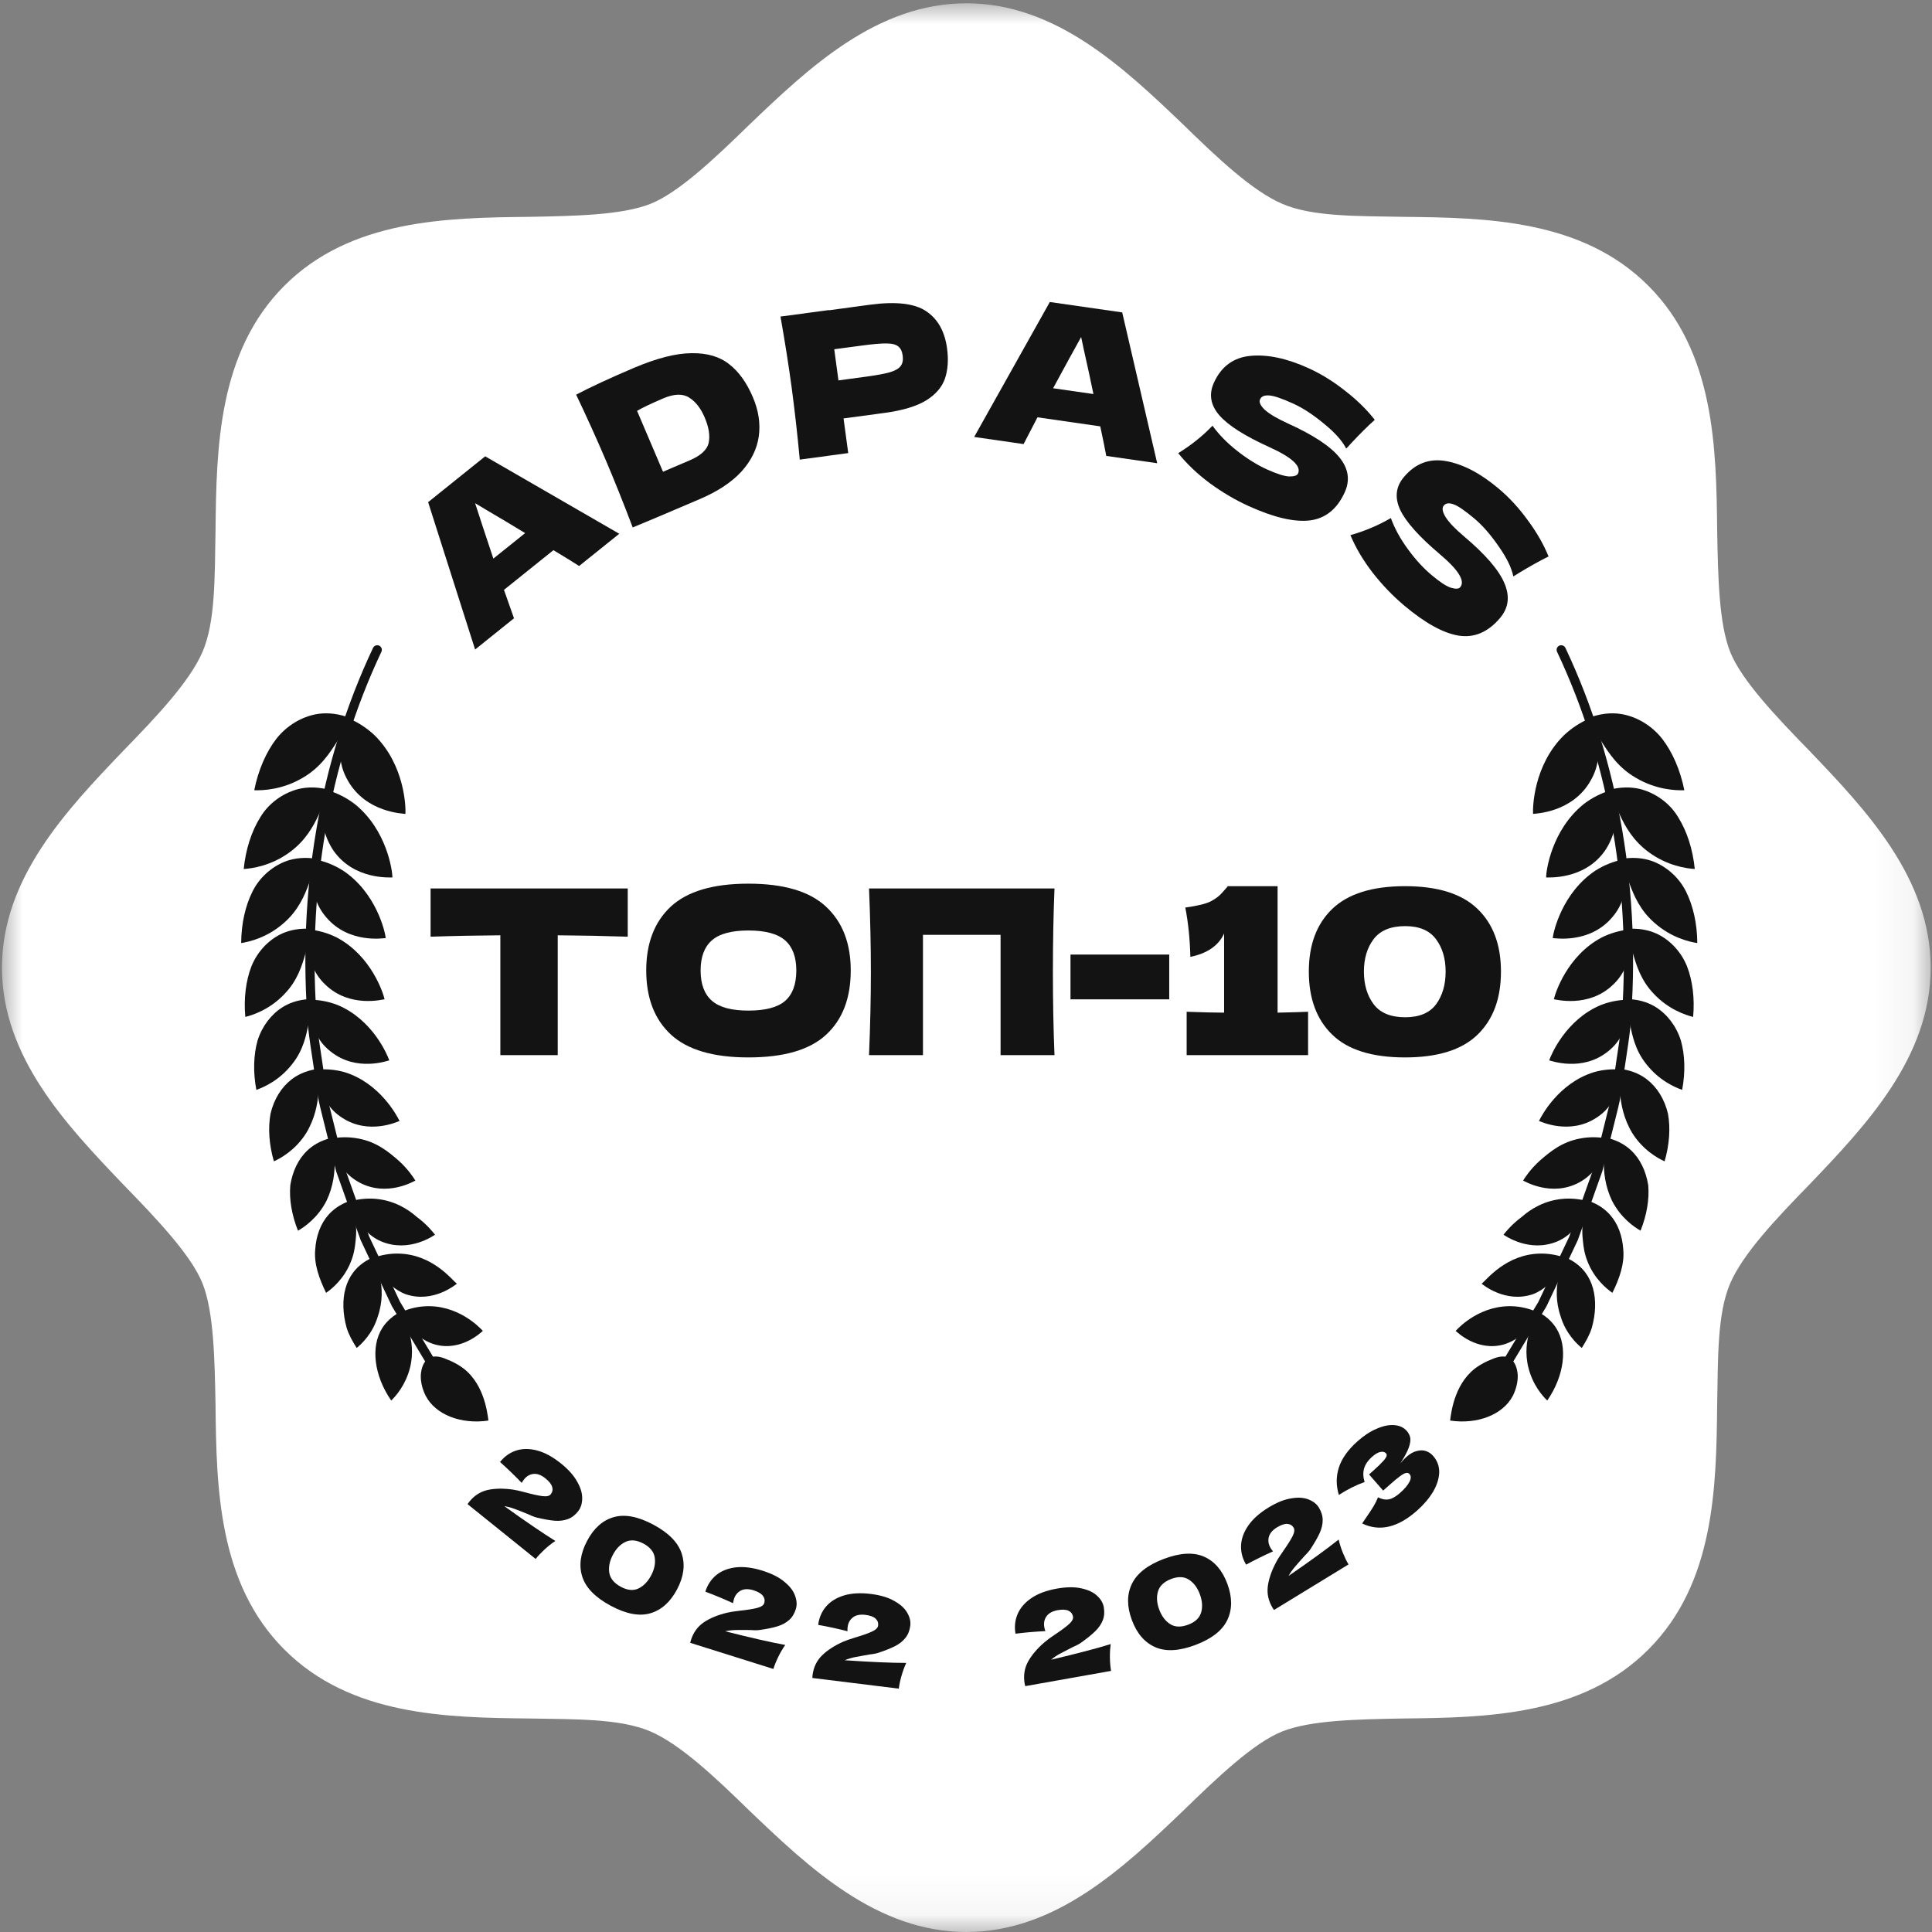<?xml version="1.0" encoding="UTF-8"?> <svg xmlns="http://www.w3.org/2000/svg" viewBox="0 0 47.00 47.00" data-guides="{&quot;vertical&quot;:[],&quot;horizontal&quot;:[]}"><rect x="0" y="0" width="47.00" height="47.00" fill="#808080" stroke="none"/><defs></defs><mask x="0.048" y="0.08" width="46.92" height="46.92" data-from-defs="true" maskUnits="userSpaceOnUse" maskContentUnits="userSpaceOnUse" id="tSvg78e35b5f06"><path fill="white" stroke="none" fill-opacity="1" stroke-width="1" stroke-opacity="1" width="432.264" height="432.264" id="tSvgaa578946eb" title="Rectangle 2" d="M0.048 0.08C15.688 0.08 31.328 0.08 46.968 0.08C46.968 15.72 46.968 31.36 46.968 47C31.328 47 15.688 47 0.048 47C0.048 31.36 0.048 15.72 0.048 0.08" style="transform-origin: -5730.49px -4902.46px;"></path></mask><path fill="#ffffff" stroke="none" fill-opacity="1" stroke-width="1" stroke-opacity="1" mask="url(#tSvg78e35b5f06)" id="tSvg1534b68cddc" title="Path 61" d="M46.968 23.54C46.968 25.718 45.398 27.373 44.015 28.819C43.219 29.636 42.402 30.494 42.088 31.227C41.774 31.96 41.795 33.05 41.774 34.16C41.753 36.192 41.711 38.517 40.098 40.13C38.485 41.743 36.16 41.785 34.128 41.806C33.018 41.826 31.887 41.847 31.196 42.12C30.504 42.392 29.604 43.251 28.787 44.047C27.341 45.429 25.687 47 23.508 47C21.33 47 19.675 45.429 18.23 44.047C17.413 43.251 16.554 42.434 15.821 42.12C15.088 41.806 13.998 41.826 12.888 41.806C10.857 41.785 8.531 41.743 6.919 40.13C5.306 38.517 5.264 36.192 5.243 34.16C5.222 33.05 5.201 31.919 4.929 31.227C4.656 30.536 3.797 29.636 3.002 28.819C1.619 27.373 0.048 25.718 0.048 23.54C0.048 21.362 1.619 19.707 3.002 18.262C3.797 17.445 4.614 16.586 4.929 15.853C5.243 15.12 5.222 14.03 5.243 12.92C5.264 10.888 5.306 8.563 6.919 6.95C8.531 5.338 10.857 5.296 12.888 5.275C13.998 5.254 15.13 5.233 15.821 4.96C16.512 4.688 17.413 3.829 18.23 3.033C19.675 1.651 21.33 0.08 23.508 0.08C25.687 0.08 27.341 1.651 28.787 3.033C29.604 3.829 30.462 4.646 31.196 4.96C31.929 5.275 33.018 5.254 34.128 5.275C36.16 5.296 38.485 5.338 40.098 6.95C41.711 8.563 41.753 10.888 41.774 12.92C41.795 14.03 41.816 15.162 42.088 15.853C42.36 16.544 43.219 17.445 44.015 18.262C45.398 19.707 46.968 21.362 46.968 23.54Z"></path><path fill="#131314" stroke="none" fill-opacity="1" stroke-width="1" stroke-opacity="1" mask="url(#tSvg78e35b5f06)" id="tSvg12bf787006b" title="Path 62" d="M34.18 25.724C33.379 25.724 32.789 25.54 32.41 25.171C32.03 24.803 31.84 24.291 31.84 23.636C31.84 22.984 32.03 22.476 32.41 22.111C32.793 21.743 33.383 21.558 34.18 21.558C34.976 21.558 35.564 21.743 35.944 22.111C36.324 22.476 36.514 22.984 36.514 23.636C36.514 24.291 36.324 24.803 35.944 25.171C35.564 25.54 34.976 25.724 34.18 25.724ZM34.185 24.747C34.528 24.747 34.777 24.642 34.934 24.434C35.09 24.222 35.168 23.956 35.168 23.636C35.168 23.319 35.09 23.057 34.934 22.848C34.777 22.636 34.528 22.53 34.185 22.53C33.832 22.53 33.575 22.636 33.415 22.848C33.258 23.057 33.18 23.319 33.18 23.636C33.18 23.952 33.258 24.216 33.415 24.428C33.575 24.641 33.832 24.747 34.185 24.747Z"></path><path fill="#131314" stroke="none" fill-opacity="1" stroke-width="1" stroke-opacity="1" mask="url(#tSvg78e35b5f06)" id="tSvgebce47a35a" title="Path 63" d="M31.08 24.635C31.415 24.628 31.662 24.62 31.822 24.613C31.822 24.965 31.822 25.316 31.822 25.668C30.838 25.668 29.853 25.668 28.868 25.668C28.868 25.316 28.868 24.965 28.868 24.613C29.27 24.628 29.574 24.635 29.779 24.635C29.779 23.993 29.779 23.351 29.779 22.709C29.645 23.003 29.371 23.193 28.958 23.278C28.947 22.839 28.906 22.439 28.835 22.078C29.133 22.037 29.339 21.986 29.455 21.927C29.574 21.864 29.665 21.795 29.728 21.72C29.795 21.646 29.84 21.596 29.862 21.57C29.862 21.566 29.862 21.562 29.862 21.558C30.268 21.558 30.674 21.558 31.08 21.558C31.08 22.584 31.08 23.61 31.08 24.635Z"></path><path fill="#131314" stroke="none" fill-opacity="1" stroke-width="1" stroke-opacity="1" mask="url(#tSvg78e35b5f06)" id="tSvg187cf4c06d6" title="Path 64" d="M28.444 24.311C27.643 24.311 26.843 24.311 26.042 24.311C26.042 23.948 26.042 23.585 26.042 23.222C26.843 23.222 27.643 23.222 28.444 23.222C28.444 23.585 28.444 23.948 28.444 24.311Z"></path><path fill="#131314" stroke="none" fill-opacity="1" stroke-width="1" stroke-opacity="1" mask="url(#tSvg78e35b5f06)" id="tSvgd284be7313" title="Path 65" d="M25.653 21.614C25.627 22.243 25.614 22.919 25.614 23.641C25.614 24.363 25.627 25.039 25.653 25.668C25.215 25.668 24.778 25.668 24.341 25.668C24.341 24.693 24.341 23.717 24.341 22.742C23.711 22.742 23.082 22.742 22.453 22.742C22.453 23.717 22.453 24.693 22.453 25.668C22.016 25.668 21.578 25.668 21.141 25.668C21.171 24.946 21.186 24.27 21.186 23.641C21.186 23.012 21.171 22.336 21.141 21.614C22.645 21.614 24.149 21.614 25.653 21.614Z"></path><path fill="#131314" stroke="none" fill-opacity="1" stroke-width="1" stroke-opacity="1" mask="url(#tSvg78e35b5f06)" id="tSvg1946554c02b" title="Path 66" d="M18.205 25.724C17.353 25.724 16.726 25.54 16.324 25.171C15.922 24.799 15.721 24.278 15.721 23.608C15.721 22.945 15.92 22.428 16.318 22.055C16.72 21.683 17.349 21.497 18.205 21.497C19.065 21.497 19.695 21.683 20.093 22.055C20.495 22.428 20.696 22.945 20.696 23.608C20.696 24.281 20.497 24.802 20.098 25.171C19.7 25.54 19.069 25.724 18.205 25.724ZM18.205 24.585C18.619 24.585 18.916 24.507 19.099 24.35C19.281 24.19 19.372 23.943 19.372 23.608C19.372 23.28 19.281 23.036 19.099 22.876C18.916 22.716 18.619 22.636 18.205 22.636C17.796 22.636 17.5 22.716 17.318 22.876C17.135 23.036 17.044 23.28 17.044 23.608C17.044 23.939 17.135 24.185 17.318 24.345C17.5 24.505 17.796 24.585 18.205 24.585Z"></path><path fill="#131314" stroke="none" fill-opacity="1" stroke-width="1" stroke-opacity="1" mask="url(#tSvg78e35b5f06)" id="tSvg6fd092d37" title="Path 67" d="M15.271 22.787C14.687 22.768 14.119 22.757 13.568 22.753C13.568 23.725 13.568 24.696 13.568 25.668C13.103 25.668 12.638 25.668 12.172 25.668C12.172 24.696 12.172 23.725 12.172 22.753C11.618 22.757 11.052 22.768 10.475 22.787C10.475 22.396 10.475 22.005 10.475 21.614C12.074 21.614 13.672 21.614 15.271 21.614C15.271 22.005 15.271 22.396 15.271 22.787Z"></path><path fill="#131314" stroke="none" fill-opacity="1" stroke-width="1" stroke-opacity="1" mask="url(#tSvg78e35b5f06)" id="tSvgf665ac91d2" title="Path 68" d="M36.185 33.806C36.14 33.768 36.131 33.7 36.166 33.652C36.284 33.494 36.401 33.337 36.518 33.179C36.82 32.677 37.122 32.175 37.424 31.672C37.674 31.143 37.925 30.613 38.175 30.084C38.372 29.532 38.569 28.98 38.765 28.428C38.876 27.982 38.987 27.536 39.098 27.09C39.129 26.969 39.16 26.848 39.185 26.726C39.214 26.534 39.242 26.341 39.271 26.149C39.289 26.015 39.31 25.88 39.331 25.744C39.369 25.492 39.408 25.24 39.436 24.986C39.706 21.744 39.167 18.586 37.879 15.857C37.852 15.801 37.876 15.734 37.932 15.707C37.988 15.681 38.055 15.706 38.082 15.761C39.388 18.526 39.933 21.723 39.66 25.008C39.631 25.267 39.592 25.523 39.553 25.778C39.532 25.912 39.512 26.047 39.493 26.181C39.464 26.376 39.435 26.57 39.406 26.765C39.379 26.897 39.347 27.021 39.316 27.145C39.204 27.594 39.092 28.043 38.98 28.493C38.781 29.052 38.582 29.61 38.383 30.169C38.129 30.705 37.876 31.241 37.622 31.778C37.316 32.286 37.01 32.795 36.704 33.303C36.585 33.464 36.466 33.625 36.347 33.786C36.31 33.835 36.24 33.846 36.19 33.809C36.188 33.808 36.187 33.807 36.185 33.806Z"></path><path fill="#131314" stroke="none" fill-opacity="1" stroke-width="1" stroke-opacity="1" mask="url(#tSvg78e35b5f06)" id="tSvg8b354c8d30" title="Path 69" d="M40.975 19.224C40.878 18.737 40.688 18.3 40.436 17.972C40.178 17.646 39.821 17.44 39.466 17.375C39.297 17.344 39.027 17.33 38.693 17.448C38.712 17.514 38.786 17.764 38.965 18.049C39.148 18.335 39.372 18.677 39.794 18.921C40.285 19.213 40.766 19.232 40.975 19.224Z"></path><path fill="#131314" stroke="none" fill-opacity="1" stroke-width="1" stroke-opacity="1" mask="url(#tSvg78e35b5f06)" id="tSvga94d967b79" title="Path 70" d="M38.696 18.989C39.126 18.252 38.686 17.544 38.654 17.485C38.462 17.569 38.244 17.698 38.041 17.892C37.31 18.617 37.284 19.635 37.295 19.8C37.338 19.791 38.252 19.776 38.696 18.989Z"></path><path fill="#131314" stroke="none" fill-opacity="1" stroke-width="1" stroke-opacity="1" mask="url(#tSvg78e35b5f06)" id="tSvg23ad752ea2" title="Path 71" d="M41.229 21.14C41.181 20.66 41.038 20.22 40.825 19.88C40.62 19.537 40.284 19.307 39.949 19.208C39.788 19.162 39.528 19.122 39.193 19.203C39.205 19.269 39.254 19.517 39.4 19.811C39.536 20.107 39.732 20.458 40.115 20.735C40.563 21.063 41.026 21.128 41.229 21.14Z"></path><path fill="#131314" stroke="none" fill-opacity="1" stroke-width="1" stroke-opacity="1" mask="url(#tSvg78e35b5f06)" id="tSvg186990f06d6" title="Path 72" d="M39.044 20.695C39.265 20.366 39.341 20.004 39.293 19.734C39.257 19.461 39.167 19.267 39.151 19.234C38.958 19.297 38.734 19.4 38.52 19.567C37.745 20.198 37.611 21.186 37.613 21.346C37.656 21.342 38.542 21.413 39.044 20.695Z"></path><path fill="#131314" stroke="none" fill-opacity="1" stroke-width="1" stroke-opacity="1" mask="url(#tSvg78e35b5f06)" id="tSvg3e897cfc7" title="Path 73" d="M41.29 22.942C41.288 22.475 41.19 22.037 41.016 21.689C40.843 21.341 40.543 21.087 40.227 20.961C40.076 20.902 39.828 20.84 39.497 20.887C39.502 20.952 39.526 21.197 39.64 21.494C39.751 21.793 39.903 22.15 40.25 22.451C40.653 22.809 41.095 22.912 41.29 22.942Z"></path><path fill="#131314" stroke="none" fill-opacity="1" stroke-width="1" stroke-opacity="1" mask="url(#tSvg78e35b5f06)" id="tSvg939ce58487" title="Path 74" d="M39.218 22.318C39.748 21.711 39.476 20.976 39.454 20.914C39.261 20.957 39.035 21.037 38.812 21.179C38.003 21.718 37.789 22.665 37.773 22.821C37.815 22.82 38.665 22.968 39.218 22.318Z"></path><path fill="#131314" stroke="none" fill-opacity="1" stroke-width="1" stroke-opacity="1" mask="url(#tSvg78e35b5f06)" id="tSvg102da618df1" title="Path 75" d="M41.189 24.739C41.23 24.288 41.176 23.858 41.04 23.507C40.898 23.155 40.637 22.883 40.342 22.733C40.201 22.662 39.967 22.579 39.643 22.594C39.642 22.657 39.642 22.896 39.725 23.194C39.811 23.492 39.921 23.852 40.229 24.173C40.585 24.555 41.003 24.693 41.189 24.739Z"></path><path fill="#131314" stroke="none" fill-opacity="1" stroke-width="1" stroke-opacity="1" mask="url(#tSvg78e35b5f06)" id="tSvg93a0329ca4" title="Path 76" d="M39.245 23.951C39.814 23.412 39.612 22.677 39.599 22.616C39.409 22.639 39.183 22.695 38.954 22.812C38.122 23.259 37.834 24.159 37.801 24.309C37.841 24.312 38.65 24.53 39.245 23.951Z"></path><path fill="#131314" stroke="none" fill-opacity="1" stroke-width="1" stroke-opacity="1" mask="url(#tSvg78e35b5f06)" id="tSvg147ca69fab9" title="Path 77" d="M40.922 26.513C41.003 26.083 40.99 25.664 40.891 25.313C40.78 24.961 40.558 24.675 40.285 24.503C40.156 24.421 39.938 24.32 39.623 24.305C39.617 24.366 39.595 24.596 39.647 24.891C39.709 25.188 39.776 25.544 40.046 25.882C40.355 26.282 40.746 26.453 40.922 26.513Z"></path><path fill="#131314" stroke="none" fill-opacity="1" stroke-width="1" stroke-opacity="1" mask="url(#tSvg78e35b5f06)" id="tSvge9a5666c10" title="Path 78" d="M39.116 25.579C39.717 25.11 39.583 24.381 39.578 24.321C39.392 24.326 39.169 24.36 38.938 24.452C38.093 24.808 37.736 25.654 37.687 25.796C37.726 25.802 38.487 26.085 39.116 25.579Z"></path><path fill="#131314" stroke="none" fill-opacity="1" stroke-width="1" stroke-opacity="1" mask="url(#tSvg78e35b5f06)" id="tSvg112f6918e7b" title="Path 79" d="M40.495 28.252C40.613 27.845 40.64 27.441 40.577 27.094C40.495 26.743 40.313 26.449 40.064 26.258C39.947 26.167 39.745 26.049 39.443 26.006C39.418 26.126 39.294 26.877 39.709 27.565C39.969 27.979 40.331 28.178 40.495 28.252Z"></path><path fill="#131314" stroke="none" fill-opacity="1" stroke-width="1" stroke-opacity="1" mask="url(#tSvg78e35b5f06)" id="tSvg1896c47157b" title="Path 80" d="M38.838 27.19C39.464 26.792 39.393 26.076 39.398 26.018C39.218 26.006 39 26.017 38.768 26.085C37.919 26.351 37.503 27.138 37.439 27.27C37.475 27.281 38.184 27.621 38.838 27.19Z"></path><path fill="#131314" stroke="none" fill-opacity="1" stroke-width="1" stroke-opacity="1" mask="url(#tSvg78e35b5f06)" id="tSvg229911e4ad" title="Path 81" d="M39.91 29.939C40.062 29.559 40.126 29.174 40.097 28.834C40.041 28.487 39.899 28.189 39.675 27.981C39.571 27.884 39.388 27.751 39.101 27.682C39.06 27.794 38.881 28.51 39.215 29.209C39.428 29.629 39.759 29.853 39.91 29.939Z"></path><path fill="#131314" stroke="none" fill-opacity="1" stroke-width="1" stroke-opacity="1" mask="url(#tSvg78e35b5f06)" id="tSvgaa3807471" title="Path 82" d="M38.411 28.769C38.565 28.686 38.686 28.582 38.782 28.471C38.87 28.358 38.925 28.237 38.966 28.126C39.047 27.904 39.055 27.721 39.056 27.69C38.884 27.661 38.672 27.652 38.442 27.696C37.999 27.777 37.71 28.017 37.464 28.231C37.224 28.447 37.089 28.66 37.053 28.72C37.087 28.734 37.739 29.125 38.411 28.769Z"></path><path fill="#131314" stroke="none" fill-opacity="1" stroke-width="1" stroke-opacity="1" mask="url(#tSvg78e35b5f06)" id="tSvgb07dc15a65" title="Path 83" d="M39.225 31.451C39.399 31.098 39.521 30.744 39.49 30.403C39.469 30.065 39.36 29.767 39.163 29.548C39.071 29.445 38.907 29.302 38.637 29.21C38.615 29.262 38.536 29.456 38.505 29.725C38.49 29.86 38.486 30.014 38.507 30.18C38.521 30.343 38.549 30.513 38.621 30.692C38.788 31.113 39.087 31.356 39.225 31.451Z"></path><path fill="#131314" stroke="none" fill-opacity="1" stroke-width="1" stroke-opacity="1" mask="url(#tSvg78e35b5f06)" id="tSvg991f72166a" title="Path 84" d="M37.885 30.2C38.508 29.932 38.578 29.266 38.593 29.213C38.429 29.171 38.226 29.144 38 29.166C37.572 29.209 37.246 29.405 37.021 29.603C36.769 29.79 36.617 29.983 36.576 30.038C36.608 30.054 37.202 30.485 37.885 30.2Z"></path><path fill="#131314" stroke="none" fill-opacity="1" stroke-width="1" stroke-opacity="1" mask="url(#tSvg78e35b5f06)" id="tSvg8e402a53e" title="Path 85" d="M38.48 32.792C38.582 32.631 38.672 32.471 38.724 32.302C38.772 32.131 38.799 31.962 38.804 31.8C38.814 31.475 38.736 31.181 38.566 30.956C38.486 30.85 38.341 30.7 38.088 30.59C38.033 30.686 37.719 31.301 37.964 32.019C38.087 32.434 38.355 32.69 38.48 32.792Z"></path><path fill="#131314" stroke="none" fill-opacity="1" stroke-width="1" stroke-opacity="1" mask="url(#tSvg78e35b5f06)" id="tSvg1467484d1d6" title="Path 86" d="M37.289 31.485C37.879 31.259 38.035 30.643 38.047 30.589C37.892 30.536 37.698 30.493 37.477 30.496C36.635 30.506 36.16 31.143 36.043 31.229C36.068 31.245 36.618 31.711 37.289 31.485Z"></path><path fill="#131314" stroke="none" fill-opacity="1" stroke-width="1" stroke-opacity="1" mask="url(#tSvg78e35b5f06)" id="tSvgc75a04f301" title="Path 87" d="M37.64 34.071C38.056 33.468 38.145 32.764 37.859 32.311C37.792 32.203 37.665 32.048 37.431 31.922C37.37 32.01 37.003 32.567 37.183 33.276C37.29 33.699 37.53 33.965 37.64 34.071Z"></path><path fill="#131314" stroke="none" fill-opacity="1" stroke-width="1" stroke-opacity="1" mask="url(#tSvg78e35b5f06)" id="tSvg12f44c2340c" title="Path 88" d="M36.574 32.709C37.166 32.542 37.375 31.967 37.391 31.917C37.246 31.853 37.063 31.796 36.849 31.78C36.036 31.722 35.498 32.282 35.412 32.377C35.438 32.397 35.928 32.885 36.574 32.709Z"></path><path fill="#131314" stroke="none" fill-opacity="1" stroke-width="1" stroke-opacity="1" mask="url(#tSvg78e35b5f06)" id="tSvg1174d408911" title="Path 89" d="M36.731 33.044C36.602 32.965 36.437 33.003 36.298 33.065C36.149 33.119 36.023 33.197 35.989 33.218C35.397 33.581 35.305 34.336 35.277 34.558C35.948 34.658 36.566 34.411 36.803 33.956C36.877 33.81 36.929 33.623 36.922 33.449C36.909 33.271 36.849 33.116 36.731 33.044Z"></path><path fill="#131314" stroke="none" fill-opacity="1" stroke-width="1" stroke-opacity="1" mask="url(#tSvg78e35b5f06)" id="tSvg10028be4644" title="Path 90" d="M10.972 33.806C11.018 33.768 11.026 33.7 10.991 33.652C10.873 33.494 10.756 33.337 10.639 33.179C10.337 32.677 10.035 32.175 9.733 31.672C9.483 31.143 9.232 30.613 8.982 30.084C8.785 29.532 8.588 28.98 8.392 28.428C8.281 27.982 8.17 27.536 8.059 27.09C8.028 26.969 7.998 26.848 7.972 26.726C7.943 26.534 7.915 26.341 7.886 26.149C7.868 26.015 7.847 25.88 7.826 25.744C7.788 25.492 7.749 25.24 7.721 24.986C7.451 21.744 7.99 18.586 9.278 15.857C9.305 15.801 9.281 15.734 9.225 15.707C9.169 15.681 9.102 15.706 9.075 15.761C7.77 18.526 7.224 21.723 7.497 25.008C7.526 25.267 7.565 25.523 7.604 25.778C7.625 25.912 7.645 26.047 7.664 26.181C7.693 26.376 7.722 26.57 7.751 26.765C7.779 26.897 7.81 27.021 7.841 27.145C7.953 27.594 8.065 28.043 8.177 28.493C8.376 29.052 8.575 29.61 8.774 30.169C9.028 30.705 9.282 31.241 9.535 31.778C9.841 32.286 10.147 32.795 10.453 33.303C10.572 33.464 10.691 33.625 10.81 33.786C10.847 33.835 10.918 33.846 10.967 33.809C10.969 33.808 10.97 33.807 10.972 33.806Z"></path><path fill="#131314" stroke="none" fill-opacity="1" stroke-width="1" stroke-opacity="1" mask="url(#tSvg78e35b5f06)" id="tSvg195a914bbc" title="Path 91" d="M6.185 19.224C6.282 18.737 6.472 18.299 6.723 17.972C6.982 17.645 7.338 17.44 7.694 17.374C7.862 17.344 8.133 17.33 8.466 17.448C8.447 17.514 8.374 17.763 8.195 18.049C8.011 18.335 7.787 18.677 7.365 18.921C6.874 19.212 6.394 19.232 6.185 19.224Z"></path><path fill="#131314" stroke="none" fill-opacity="1" stroke-width="1" stroke-opacity="1" mask="url(#tSvg78e35b5f06)" id="tSvg8c58b78ab3" title="Path 92" d="M8.462 18.989C8.032 18.252 8.472 17.544 8.504 17.485C8.696 17.569 8.914 17.698 9.116 17.891C9.848 18.617 9.874 19.635 9.863 19.8C9.819 19.791 8.906 19.775 8.462 18.989Z"></path><path fill="#131314" stroke="none" fill-opacity="1" stroke-width="1" stroke-opacity="1" mask="url(#tSvg78e35b5f06)" id="tSvg17f188cecf9" title="Path 93" d="M5.929 21.14C5.977 20.66 6.12 20.22 6.333 19.88C6.539 19.537 6.875 19.307 7.21 19.208C7.37 19.162 7.631 19.122 7.965 19.203C7.953 19.269 7.905 19.517 7.758 19.811C7.622 20.107 7.426 20.458 7.043 20.735C6.595 21.063 6.132 21.128 5.929 21.14Z"></path><path fill="#131314" stroke="none" fill-opacity="1" stroke-width="1" stroke-opacity="1" mask="url(#tSvg78e35b5f06)" id="tSvg12d49d369a5" title="Path 94" d="M8.114 20.695C7.893 20.366 7.817 20.004 7.865 19.734C7.902 19.461 7.991 19.267 8.007 19.234C8.2 19.297 8.424 19.4 8.639 19.567C9.414 20.198 9.547 21.186 9.546 21.346C9.503 21.342 8.617 21.413 8.114 20.695Z"></path><path fill="#131314" stroke="none" fill-opacity="1" stroke-width="1" stroke-opacity="1" mask="url(#tSvg78e35b5f06)" id="tSvg11a3fe952fd" title="Path 95" d="M5.867 22.942C5.87 22.475 5.967 22.037 6.142 21.689C6.314 21.341 6.614 21.087 6.93 20.961C7.081 20.902 7.329 20.84 7.66 20.887C7.655 20.952 7.631 21.197 7.517 21.494C7.406 21.793 7.254 22.15 6.908 22.451C6.505 22.809 6.062 22.912 5.867 22.942Z"></path><path fill="#131314" stroke="none" fill-opacity="1" stroke-width="1" stroke-opacity="1" mask="url(#tSvg78e35b5f06)" id="tSvg16fa370885e" title="Path 96" d="M7.939 22.318C7.409 21.711 7.681 20.976 7.704 20.914C7.896 20.957 8.122 21.037 8.345 21.179C9.154 21.718 9.368 22.665 9.384 22.821C9.342 22.82 8.492 22.968 7.939 22.318Z"></path><path fill="#131314" stroke="none" fill-opacity="1" stroke-width="1" stroke-opacity="1" mask="url(#tSvg78e35b5f06)" id="tSvg9b405c33b3" title="Path 97" d="M5.968 24.739C5.927 24.288 5.981 23.858 6.117 23.507C6.259 23.155 6.52 22.883 6.815 22.733C6.956 22.662 7.19 22.579 7.514 22.594C7.515 22.657 7.515 22.896 7.432 23.194C7.346 23.492 7.236 23.852 6.928 24.173C6.572 24.555 6.154 24.693 5.968 24.739Z"></path><path fill="#131314" stroke="none" fill-opacity="1" stroke-width="1" stroke-opacity="1" mask="url(#tSvg78e35b5f06)" id="tSvg1877f4d8d3" title="Path 98" d="M7.912 23.951C7.343 23.412 7.545 22.677 7.558 22.616C7.749 22.639 7.974 22.695 8.203 22.812C9.035 23.259 9.323 24.159 9.356 24.309C9.316 24.312 8.507 24.53 7.912 23.951Z"></path><path fill="#131314" stroke="none" fill-opacity="1" stroke-width="1" stroke-opacity="1" mask="url(#tSvg78e35b5f06)" id="tSvg2109034ea8" title="Path 99" d="M6.236 26.513C6.155 26.083 6.167 25.664 6.266 25.313C6.377 24.961 6.599 24.675 6.872 24.503C7.001 24.421 7.22 24.32 7.534 24.305C7.541 24.366 7.562 24.596 7.51 24.891C7.448 25.188 7.381 25.544 7.111 25.882C6.802 26.282 6.411 26.453 6.236 26.513Z"></path><path fill="#131314" stroke="none" fill-opacity="1" stroke-width="1" stroke-opacity="1" mask="url(#tSvg78e35b5f06)" id="tSvg14bfa02daf2" title="Path 100" d="M8.042 25.579C7.441 25.11 7.575 24.381 7.579 24.321C7.765 24.326 7.988 24.36 8.22 24.452C9.065 24.808 9.421 25.654 9.47 25.796C9.432 25.802 8.671 26.085 8.042 25.579Z"></path><path fill="#131314" stroke="none" fill-opacity="1" stroke-width="1" stroke-opacity="1" mask="url(#tSvg78e35b5f06)" id="tSvgf0dc8fc5c8" title="Path 101" d="M6.663 28.252C6.545 27.845 6.518 27.441 6.581 27.094C6.663 26.743 6.845 26.449 7.094 26.258C7.211 26.167 7.412 26.049 7.714 26.006C7.74 26.126 7.864 26.877 7.449 27.565C7.188 27.979 6.827 28.178 6.663 28.252Z"></path><path fill="#131314" stroke="none" fill-opacity="1" stroke-width="1" stroke-opacity="1" mask="url(#tSvg78e35b5f06)" id="tSvg40d22b2951" title="Path 102" d="M8.321 27.19C7.695 26.792 7.766 26.076 7.761 26.018C7.941 26.006 8.159 26.018 8.391 26.085C9.24 26.351 9.656 27.139 9.72 27.27C9.683 27.281 8.975 27.622 8.321 27.19Z"></path><path fill="#131314" stroke="none" fill-opacity="1" stroke-width="1" stroke-opacity="1" mask="url(#tSvg78e35b5f06)" id="tSvg2a6cad899a" title="Path 103" d="M7.249 29.939C7.097 29.559 7.033 29.174 7.062 28.835C7.118 28.487 7.26 28.189 7.484 27.982C7.588 27.884 7.771 27.752 8.058 27.682C8.099 27.794 8.278 28.51 7.944 29.209C7.731 29.629 7.4 29.853 7.249 29.939Z"></path><path fill="#131314" stroke="none" fill-opacity="1" stroke-width="1" stroke-opacity="1" mask="url(#tSvg78e35b5f06)" id="tSvg179b0de13a0" title="Path 104" d="M8.747 28.769C8.593 28.686 8.471 28.582 8.375 28.471C8.288 28.358 8.233 28.237 8.192 28.126C8.111 27.904 8.103 27.721 8.102 27.69C8.274 27.662 8.486 27.653 8.716 27.697C9.159 27.778 9.448 28.017 9.694 28.231C9.934 28.447 10.068 28.66 10.105 28.72C10.071 28.734 9.419 29.125 8.747 28.769Z"></path><path fill="#131314" stroke="none" fill-opacity="1" stroke-width="1" stroke-opacity="1" mask="url(#tSvg78e35b5f06)" id="tSvg1302b545a83" title="Path 105" d="M7.933 31.451C7.76 31.098 7.637 30.744 7.668 30.403C7.689 30.065 7.798 29.767 7.995 29.548C8.087 29.445 8.251 29.302 8.521 29.21C8.543 29.262 8.622 29.456 8.653 29.725C8.668 29.86 8.672 30.014 8.651 30.18C8.637 30.343 8.609 30.513 8.537 30.692C8.371 31.113 8.072 31.356 7.933 31.451Z"></path><path fill="#131314" stroke="none" fill-opacity="1" stroke-width="1" stroke-opacity="1" mask="url(#tSvg78e35b5f06)" id="tSvg13c6a12572e" title="Path 106" d="M9.274 30.2C8.651 29.932 8.581 29.265 8.566 29.213C8.73 29.171 8.933 29.144 9.159 29.166C9.587 29.209 9.913 29.405 10.138 29.603C10.39 29.79 10.541 29.983 10.583 30.038C10.551 30.054 9.957 30.485 9.274 30.2Z"></path><path fill="#131314" stroke="none" fill-opacity="1" stroke-width="1" stroke-opacity="1" mask="url(#tSvg78e35b5f06)" id="tSvgab12f158f1" title="Path 107" d="M8.677 32.792C8.576 32.632 8.485 32.471 8.433 32.302C8.385 32.131 8.359 31.962 8.354 31.8C8.344 31.475 8.422 31.182 8.592 30.956C8.671 30.85 8.816 30.7 9.069 30.59C9.124 30.686 9.439 31.301 9.193 32.019C9.071 32.434 8.803 32.69 8.677 32.792Z"></path><path fill="#131314" stroke="none" fill-opacity="1" stroke-width="1" stroke-opacity="1" mask="url(#tSvg78e35b5f06)" id="tSvgcac6c17e5c" title="Path 108" d="M9.87 31.485C9.28 31.259 9.123 30.643 9.112 30.589C9.266 30.536 9.46 30.493 9.681 30.496C10.524 30.506 10.999 31.143 11.115 31.229C11.09 31.245 10.54 31.711 9.87 31.485Z"></path><path fill="#131314" stroke="none" fill-opacity="1" stroke-width="1" stroke-opacity="1" mask="url(#tSvg78e35b5f06)" id="tSvg1467ff0f3e8" title="Path 109" d="M9.517 34.071C9.101 33.468 9.012 32.764 9.298 32.31C9.365 32.203 9.492 32.047 9.726 31.921C9.786 32.01 10.153 32.566 9.974 33.275C9.866 33.698 9.627 33.965 9.517 34.071Z"></path><path fill="#131314" stroke="none" fill-opacity="1" stroke-width="1" stroke-opacity="1" mask="url(#tSvg78e35b5f06)" id="tSvg17c1c523cef" title="Path 110" d="M10.584 32.708C9.992 32.541 9.783 31.967 9.767 31.917C9.911 31.853 10.095 31.795 10.309 31.78C11.121 31.722 11.66 32.282 11.746 32.377C11.719 32.397 11.23 32.885 10.584 32.708Z"></path><path fill="#131314" stroke="none" fill-opacity="1" stroke-width="1" stroke-opacity="1" mask="url(#tSvg78e35b5f06)" id="tSvg94d157b446" title="Path 111" d="M10.427 33.044C10.556 32.965 10.721 33.003 10.86 33.065C11.009 33.119 11.136 33.197 11.17 33.218C11.762 33.581 11.853 34.336 11.882 34.558C11.21 34.658 10.592 34.411 10.356 33.956C10.281 33.81 10.229 33.623 10.237 33.449C10.25 33.271 10.309 33.116 10.427 33.044Z"></path><path fill="#131314" stroke="none" fill-opacity="1" stroke-width="1" stroke-opacity="1" mask="url(#tSvg78e35b5f06)" id="tSvg82ce323813" title="Path 112" d="M14.088 13.769C13.925 13.664 13.717 13.536 13.463 13.384C13.062 13.706 12.661 14.028 12.26 14.35C12.341 14.581 12.423 14.811 12.504 15.041C12.189 15.294 11.873 15.548 11.558 15.801C11.177 14.606 10.796 13.411 10.415 12.216C10.878 11.844 11.34 11.473 11.803 11.101C12.89 11.729 13.977 12.357 15.065 12.985C14.739 13.246 14.414 13.508 14.088 13.769ZM12.775 12.969C12.468 12.781 12.158 12.596 11.845 12.413C11.75 12.356 11.654 12.298 11.558 12.241C11.654 12.54 11.802 12.99 12.002 13.589C12.26 13.383 12.518 13.176 12.775 12.969Z"></path><path fill="#131314" stroke="none" fill-opacity="1" stroke-width="1" stroke-opacity="1" mask="url(#tSvg78e35b5f06)" id="tSvg137acf07365" title="Path 113" d="M15.42 8.95C15.978 8.713 16.447 8.593 16.829 8.592C17.209 8.587 17.514 8.678 17.744 8.864C17.976 9.046 18.165 9.31 18.313 9.657C18.454 9.986 18.502 10.305 18.459 10.615C18.415 10.924 18.274 11.21 18.036 11.473C17.796 11.733 17.46 11.955 17.027 12.14C16.763 12.252 16.495 12.367 16.222 12.483C15.949 12.599 15.672 12.716 15.392 12.831C15.167 12.237 14.947 11.688 14.732 11.183C14.514 10.673 14.276 10.146 14.016 9.601C14.356 9.421 14.824 9.204 15.42 8.95ZM16.774 11.201C17.05 11.084 17.206 10.939 17.241 10.766C17.276 10.593 17.243 10.39 17.143 10.156C17.047 9.93 16.921 9.769 16.763 9.671C16.609 9.572 16.398 9.579 16.131 9.693C15.844 9.816 15.632 9.916 15.498 9.995C15.708 10.489 15.919 10.982 16.129 11.476C16.344 11.385 16.559 11.293 16.774 11.201Z"></path><path fill="#131314" stroke="none" fill-opacity="1" stroke-width="1" stroke-opacity="1" mask="url(#tSvg78e35b5f06)" id="tSvg1301dbaae58" title="Path 114" d="M21.164 7.413C21.8 7.328 22.258 7.382 22.537 7.575C22.817 7.765 22.984 8.065 23.039 8.474C23.077 8.755 23.059 9.001 22.987 9.213C22.914 9.421 22.761 9.598 22.527 9.743C22.292 9.885 21.956 9.986 21.518 10.045C21.186 10.089 20.853 10.134 20.521 10.179C20.559 10.46 20.597 10.741 20.635 11.022C20.242 11.075 19.849 11.128 19.456 11.181C19.398 10.558 19.332 9.976 19.26 9.436C19.187 8.896 19.096 8.318 18.987 7.701C19.38 7.648 19.773 7.596 20.166 7.543C20.167 7.544 20.167 7.546 20.167 7.548C20.499 7.503 20.832 7.458 21.164 7.413ZM21.058 9.165C21.323 9.129 21.52 9.093 21.648 9.056C21.78 9.016 21.867 8.965 21.911 8.904C21.958 8.842 21.974 8.758 21.96 8.653C21.946 8.547 21.91 8.473 21.852 8.428C21.797 8.381 21.701 8.356 21.564 8.355C21.43 8.353 21.228 8.371 20.956 8.408C20.736 8.437 20.515 8.467 20.295 8.496C20.329 8.749 20.363 9.001 20.397 9.254C20.617 9.224 20.838 9.194 21.058 9.165Z"></path><path fill="#131314" stroke="none" fill-opacity="1" stroke-width="1" stroke-opacity="1" mask="url(#tSvg78e35b5f06)" id="tSvge2012908a5" title="Path 115" d="M26.912 11.091C26.877 10.901 26.828 10.661 26.766 10.372C26.257 10.299 25.748 10.226 25.239 10.152C25.126 10.369 25.014 10.586 24.901 10.803C24.5 10.745 24.1 10.688 23.699 10.63C24.312 9.536 24.926 8.441 25.539 7.347C26.126 7.431 26.713 7.516 27.3 7.6C27.584 8.823 27.868 10.046 28.151 11.269C27.738 11.21 27.325 11.151 26.912 11.091ZM26.6 9.586C26.527 9.233 26.451 8.88 26.371 8.527C26.348 8.418 26.324 8.308 26.301 8.199C26.147 8.474 25.92 8.889 25.619 9.445C25.946 9.492 26.273 9.539 26.6 9.586Z"></path><path fill="#131314" stroke="none" fill-opacity="1" stroke-width="1" stroke-opacity="1" mask="url(#tSvg78e35b5f06)" id="tSvg16e4ae99300" title="Path 116" d="M28.663 11.024C28.831 10.92 28.976 10.818 29.099 10.718C29.226 10.619 29.358 10.499 29.497 10.356C29.651 10.571 29.851 10.775 30.096 10.968C30.341 11.161 30.583 11.311 30.821 11.419C31.064 11.529 31.245 11.586 31.364 11.591C31.484 11.592 31.555 11.568 31.578 11.518C31.659 11.338 31.427 11.125 30.88 10.877C30.281 10.606 29.875 10.347 29.661 10.101C29.448 9.852 29.404 9.589 29.531 9.31C29.711 8.913 30.008 8.696 30.422 8.657C30.836 8.618 31.306 8.718 31.831 8.956C32.137 9.095 32.431 9.276 32.715 9.501C33.004 9.723 33.247 9.961 33.444 10.213C33.271 10.368 33.074 10.564 32.853 10.801C32.809 10.851 32.775 10.889 32.749 10.913C32.654 10.724 32.474 10.522 32.207 10.306C31.942 10.086 31.693 9.924 31.461 9.819C31.183 9.692 30.986 9.626 30.872 9.62C30.759 9.612 30.686 9.643 30.654 9.713C30.622 9.783 30.663 9.871 30.775 9.975C30.891 10.077 31.076 10.185 31.328 10.3C31.951 10.582 32.37 10.859 32.587 11.131C32.805 11.4 32.847 11.681 32.714 11.975C32.528 12.386 32.243 12.614 31.861 12.661C31.48 12.704 30.986 12.588 30.378 12.312C30.052 12.164 29.737 11.978 29.431 11.755C29.127 11.528 28.871 11.285 28.663 11.024Z"></path><path fill="#131314" stroke="none" fill-opacity="1" stroke-width="1" stroke-opacity="1" mask="url(#tSvg78e35b5f06)" id="tSvgb1b54156c4" title="Path 117" d="M32.852 13.019C33.041 12.964 33.209 12.905 33.355 12.842C33.503 12.782 33.663 12.702 33.836 12.603C33.925 12.851 34.062 13.102 34.246 13.354C34.429 13.606 34.621 13.816 34.821 13.985C35.025 14.157 35.184 14.262 35.297 14.298C35.412 14.332 35.487 14.328 35.522 14.286C35.649 14.135 35.483 13.867 35.025 13.48C34.523 13.056 34.202 12.696 34.062 12.402C33.925 12.104 33.955 11.839 34.153 11.605C34.433 11.272 34.778 11.143 35.187 11.219C35.596 11.294 36.021 11.517 36.462 11.89C36.719 12.106 36.953 12.361 37.165 12.654C37.382 12.947 37.551 13.241 37.672 13.537C37.464 13.64 37.221 13.775 36.945 13.942C36.889 13.979 36.845 14.006 36.814 14.022C36.774 13.815 36.655 13.571 36.457 13.29C36.262 13.007 36.067 12.783 35.872 12.619C35.638 12.422 35.467 12.304 35.358 12.268C35.252 12.229 35.174 12.239 35.124 12.298C35.074 12.357 35.089 12.452 35.169 12.582C35.253 12.713 35.401 12.867 35.613 13.046C36.135 13.487 36.464 13.867 36.598 14.188C36.735 14.506 36.7 14.788 36.492 15.034C36.2 15.379 35.865 15.522 35.485 15.463C35.106 15.401 34.662 15.155 34.152 14.724C33.879 14.493 33.625 14.229 33.392 13.931C33.161 13.63 32.98 13.326 32.852 13.019Z"></path><path fill="#131314" stroke="none" fill-opacity="1" stroke-width="1" stroke-opacity="1" mask="url(#tSvg78e35b5f06)" id="tSvg2b28f5d5cd" title="Path 118" d="M12.268 36.64C12.792 37.016 13.206 37.298 13.51 37.487C13.419 37.547 13.332 37.616 13.246 37.696C13.161 37.775 13.089 37.851 13.031 37.925C12.479 37.48 11.927 37.036 11.374 36.591C11.386 36.574 11.399 36.557 11.411 36.54C11.531 36.387 11.68 36.29 11.857 36.248C12.036 36.208 12.242 36.205 12.476 36.237C12.545 36.247 12.646 36.269 12.779 36.305C12.952 36.352 13.089 36.383 13.192 36.396C13.296 36.409 13.365 36.394 13.398 36.352C13.44 36.298 13.452 36.239 13.433 36.173C13.414 36.107 13.359 36.037 13.268 35.964C13.168 35.883 13.071 35.847 12.978 35.856C12.886 35.867 12.809 35.912 12.746 35.992C12.726 36.017 12.708 36.044 12.692 36.074C12.517 35.893 12.341 35.723 12.165 35.566C12.27 35.433 12.398 35.341 12.55 35.29C12.704 35.238 12.875 35.236 13.062 35.285C13.25 35.334 13.445 35.44 13.646 35.601C13.829 35.749 13.962 35.898 14.043 36.048C14.128 36.197 14.167 36.334 14.163 36.458C14.161 36.582 14.128 36.684 14.064 36.765C13.99 36.859 13.906 36.923 13.811 36.956C13.718 36.991 13.612 37.004 13.493 36.995C13.376 36.985 13.23 36.959 13.054 36.917C13.028 36.911 12.989 36.898 12.938 36.877C12.887 36.854 12.855 36.84 12.842 36.834C12.707 36.779 12.598 36.736 12.516 36.706C12.434 36.675 12.351 36.654 12.268 36.64Z"></path><path fill="#131314" stroke="none" fill-opacity="1" stroke-width="1" stroke-opacity="1" mask="url(#tSvg78e35b5f06)" id="tSvg16ea81af79" title="Path 119" d="M14.857 39.063C14.482 38.862 14.251 38.626 14.165 38.356C14.079 38.086 14.118 37.796 14.282 37.486C14.444 37.178 14.66 36.985 14.929 36.908C15.201 36.83 15.524 36.892 15.897 37.092C16.27 37.293 16.5 37.528 16.585 37.798C16.672 38.066 16.634 38.355 16.472 38.663C16.308 38.973 16.091 39.167 15.822 39.246C15.552 39.325 15.23 39.264 14.857 39.063ZM15.103 38.602C15.264 38.689 15.407 38.702 15.532 38.643C15.658 38.582 15.761 38.475 15.841 38.324C15.92 38.174 15.949 38.031 15.928 37.892C15.908 37.753 15.817 37.64 15.657 37.553C15.491 37.464 15.344 37.45 15.216 37.51C15.091 37.569 14.989 37.674 14.91 37.824C14.831 37.973 14.801 38.118 14.822 38.258C14.844 38.398 14.938 38.513 15.103 38.602Z"></path><path fill="#131314" stroke="none" fill-opacity="1" stroke-width="1" stroke-opacity="1" mask="url(#tSvg78e35b5f06)" id="tSvg1962bf11064" title="Path 120" d="M17.641 39.684C18.265 39.842 18.752 39.953 19.103 40.017C19.04 40.106 18.983 40.204 18.932 40.309C18.881 40.414 18.842 40.511 18.814 40.601C18.14 40.389 17.465 40.177 16.791 39.965C16.796 39.945 16.801 39.925 16.807 39.904C16.864 39.718 16.968 39.573 17.118 39.469C17.27 39.366 17.46 39.287 17.691 39.232C17.758 39.216 17.86 39.2 17.997 39.184C18.175 39.165 18.314 39.143 18.415 39.118C18.517 39.091 18.575 39.052 18.591 39.001C18.611 38.936 18.601 38.876 18.559 38.822C18.518 38.767 18.442 38.722 18.331 38.687C18.208 38.649 18.105 38.651 18.021 38.694C17.94 38.737 17.884 38.807 17.854 38.904C17.845 38.935 17.838 38.967 17.833 39.001C17.605 38.896 17.38 38.803 17.159 38.721C17.209 38.559 17.296 38.426 17.419 38.322C17.544 38.218 17.703 38.154 17.894 38.13C18.088 38.107 18.307 38.134 18.552 38.211C18.777 38.282 18.954 38.372 19.084 38.482C19.216 38.59 19.302 38.703 19.342 38.82C19.385 38.936 19.391 39.043 19.361 39.142C19.326 39.257 19.27 39.347 19.194 39.413C19.119 39.479 19.025 39.53 18.91 39.565C18.799 39.599 18.653 39.629 18.473 39.654C18.447 39.658 18.406 39.66 18.351 39.659C18.296 39.656 18.261 39.655 18.247 39.654C18.1 39.652 17.983 39.652 17.896 39.654C17.808 39.656 17.724 39.666 17.641 39.684Z"></path><path fill="#131314" stroke="none" fill-opacity="1" stroke-width="1" stroke-opacity="1" mask="url(#tSvg78e35b5f06)" id="tSvg104311a45d2" title="Path 121" d="M20.549 40.389C21.191 40.433 21.69 40.454 22.046 40.454C22 40.553 21.962 40.659 21.93 40.771C21.898 40.884 21.877 40.987 21.865 41.08C21.164 40.993 20.463 40.907 19.762 40.82C19.763 40.799 19.765 40.778 19.766 40.757C19.79 40.563 19.866 40.402 19.996 40.273C20.127 40.144 20.301 40.032 20.517 39.936C20.581 39.908 20.678 39.874 20.811 39.834C20.982 39.783 21.115 39.736 21.21 39.693C21.305 39.649 21.356 39.6 21.362 39.546C21.371 39.479 21.35 39.422 21.3 39.376C21.25 39.329 21.167 39.299 21.051 39.285C20.923 39.269 20.822 39.29 20.748 39.347C20.675 39.404 20.632 39.483 20.62 39.584C20.616 39.616 20.615 39.649 20.617 39.683C20.374 39.621 20.136 39.569 19.904 39.529C19.925 39.361 19.986 39.214 20.089 39.09C20.194 38.965 20.338 38.873 20.523 38.815C20.709 38.758 20.93 38.745 21.184 38.776C21.418 38.805 21.608 38.862 21.755 38.947C21.904 39.029 22.009 39.125 22.07 39.233C22.132 39.339 22.157 39.444 22.145 39.547C22.13 39.665 22.091 39.764 22.028 39.843C21.967 39.922 21.883 39.989 21.777 40.044C21.673 40.097 21.535 40.153 21.362 40.21C21.337 40.219 21.297 40.228 21.242 40.237C21.188 40.244 21.153 40.249 21.139 40.251C20.995 40.276 20.88 40.297 20.794 40.314C20.708 40.332 20.627 40.357 20.549 40.389Z"></path><path fill="#131314" stroke="none" fill-opacity="1" stroke-width="1" stroke-opacity="1" mask="url(#tSvg78e35b5f06)" id="tSvg1b80bb50aa" title="Path 122" d="M25.57 40.376C26.196 40.228 26.68 40.101 27.021 39.996C27.005 40.104 26.999 40.217 27.001 40.334C27.003 40.451 27.013 40.556 27.029 40.648C26.333 40.772 25.637 40.896 24.941 41.019C24.937 40.999 24.932 40.978 24.927 40.958C24.894 40.766 24.92 40.589 25.007 40.427C25.095 40.266 25.229 40.107 25.409 39.952C25.461 39.906 25.544 39.844 25.659 39.767C25.809 39.668 25.922 39.584 26.001 39.515C26.079 39.445 26.113 39.383 26.104 39.33C26.092 39.263 26.056 39.215 25.995 39.185C25.933 39.155 25.845 39.151 25.73 39.171C25.604 39.194 25.513 39.243 25.458 39.32C25.405 39.396 25.387 39.484 25.405 39.585C25.41 39.616 25.419 39.648 25.431 39.68C25.18 39.693 24.938 39.713 24.704 39.743C24.675 39.576 24.692 39.418 24.754 39.269C24.818 39.118 24.93 38.987 25.089 38.878C25.251 38.768 25.458 38.691 25.711 38.646C25.943 38.605 26.141 38.603 26.306 38.64C26.473 38.676 26.601 38.736 26.69 38.821C26.78 38.904 26.835 38.997 26.852 39.099C26.873 39.217 26.864 39.323 26.827 39.417C26.791 39.51 26.73 39.599 26.644 39.683C26.56 39.765 26.444 39.859 26.296 39.964C26.274 39.98 26.239 40.001 26.189 40.026C26.139 40.049 26.107 40.063 26.094 40.07C25.963 40.136 25.859 40.19 25.782 40.232C25.705 40.274 25.634 40.322 25.57 40.376Z"></path><path fill="#131314" stroke="none" fill-opacity="1" stroke-width="1" stroke-opacity="1" mask="url(#tSvg78e35b5f06)" id="tSvg1810bd4ca08" title="Path 123" d="M29.087 40.015C28.689 40.166 28.361 40.184 28.104 40.071C27.846 39.958 27.656 39.737 27.534 39.408C27.413 39.081 27.412 38.791 27.533 38.536C27.655 38.279 27.913 38.075 28.309 37.925C28.705 37.775 29.032 37.756 29.29 37.869C29.546 37.981 29.735 38.2 29.857 38.527C29.979 38.855 29.98 39.148 29.86 39.404C29.74 39.661 29.483 39.864 29.087 40.015ZM28.907 39.523C29.077 39.459 29.182 39.359 29.221 39.225C29.259 39.089 29.248 38.941 29.188 38.781C29.129 38.622 29.041 38.505 28.925 38.43C28.807 38.353 28.664 38.347 28.493 38.411C28.318 38.478 28.21 38.58 28.17 38.716C28.131 38.85 28.141 38.997 28.2 39.155C28.259 39.314 28.347 39.432 28.465 39.509C28.584 39.585 28.731 39.59 28.907 39.523Z"></path><path fill="#131314" stroke="none" fill-opacity="1" stroke-width="1" stroke-opacity="1" mask="url(#tSvg78e35b5f06)" id="tSvg373ef1c7d3" title="Path 124" d="M31.348 38.337C31.88 37.971 32.285 37.676 32.565 37.453C32.59 37.559 32.624 37.667 32.668 37.775C32.712 37.883 32.758 37.978 32.806 38.058C32.202 38.427 31.598 38.797 30.993 39.166C30.981 39.149 30.97 39.132 30.958 39.114C30.858 38.947 30.819 38.773 30.842 38.591C30.866 38.408 30.934 38.211 31.046 38.001C31.078 37.939 31.134 37.851 31.214 37.737C31.317 37.59 31.393 37.47 31.442 37.377C31.489 37.283 31.499 37.213 31.472 37.167C31.437 37.109 31.386 37.077 31.318 37.072C31.25 37.067 31.166 37.095 31.066 37.156C30.956 37.223 30.89 37.302 30.866 37.394C30.844 37.484 30.859 37.573 30.911 37.66C30.927 37.687 30.947 37.714 30.969 37.74C30.74 37.843 30.522 37.951 30.314 38.063C30.227 37.918 30.186 37.765 30.191 37.603C30.197 37.439 30.254 37.277 30.364 37.117C30.475 36.955 30.64 36.807 30.86 36.673C31.062 36.55 31.246 36.476 31.413 36.451C31.581 36.422 31.722 36.432 31.836 36.479C31.95 36.523 32.034 36.59 32.087 36.679C32.148 36.781 32.178 36.883 32.177 36.984C32.177 37.084 32.152 37.19 32.102 37.299C32.053 37.406 31.978 37.536 31.878 37.688C31.864 37.711 31.838 37.743 31.8 37.784C31.762 37.824 31.738 37.849 31.728 37.86C31.629 37.969 31.552 38.058 31.495 38.125C31.438 38.192 31.389 38.263 31.348 38.337Z"></path><path fill="#131314" stroke="none" fill-opacity="1" stroke-width="1" stroke-opacity="1" mask="url(#tSvg78e35b5f06)" id="tSvg91a624b9e4" title="Path 125" d="M34.065 35.603C34.11 35.545 34.158 35.493 34.209 35.447C34.3 35.366 34.387 35.316 34.471 35.298C34.555 35.276 34.63 35.278 34.697 35.303C34.763 35.327 34.818 35.365 34.862 35.416C34.966 35.534 35.015 35.669 35.012 35.822C35.006 35.972 34.957 36.128 34.863 36.289C34.767 36.449 34.639 36.6 34.478 36.744C34.009 37.162 33.562 37.267 33.137 37.061C33.169 37.014 33.202 36.966 33.234 36.919C33.306 36.814 33.366 36.724 33.412 36.648C33.459 36.569 33.496 36.495 33.523 36.426C33.618 36.474 33.707 36.49 33.791 36.474C33.874 36.456 33.965 36.403 34.063 36.315C34.167 36.223 34.241 36.136 34.285 36.054C34.33 35.972 34.331 35.907 34.289 35.859C34.267 35.833 34.237 35.825 34.2 35.834C34.163 35.843 34.115 35.87 34.056 35.914C33.996 35.957 33.917 36.023 33.818 36.111C33.761 36.161 33.705 36.212 33.648 36.262C33.534 36.131 33.42 36 33.305 35.869C33.34 35.839 33.374 35.809 33.408 35.778C33.52 35.678 33.608 35.591 33.672 35.519C33.733 35.445 33.75 35.392 33.721 35.359C33.689 35.321 33.643 35.309 33.585 35.321C33.527 35.33 33.458 35.37 33.378 35.441C33.274 35.534 33.209 35.631 33.182 35.732C33.156 35.832 33.161 35.939 33.197 36.053C32.983 36.13 32.774 36.235 32.571 36.368C32.501 36.143 32.501 35.921 32.57 35.702C32.641 35.482 32.793 35.268 33.026 35.061C33.177 34.926 33.33 34.825 33.486 34.759C33.641 34.69 33.784 34.66 33.913 34.669C34.044 34.677 34.148 34.725 34.224 34.812C34.268 34.862 34.296 34.919 34.308 34.98C34.318 35.04 34.305 35.12 34.27 35.221C34.233 35.321 34.164 35.448 34.065 35.603Z"></path></svg> 